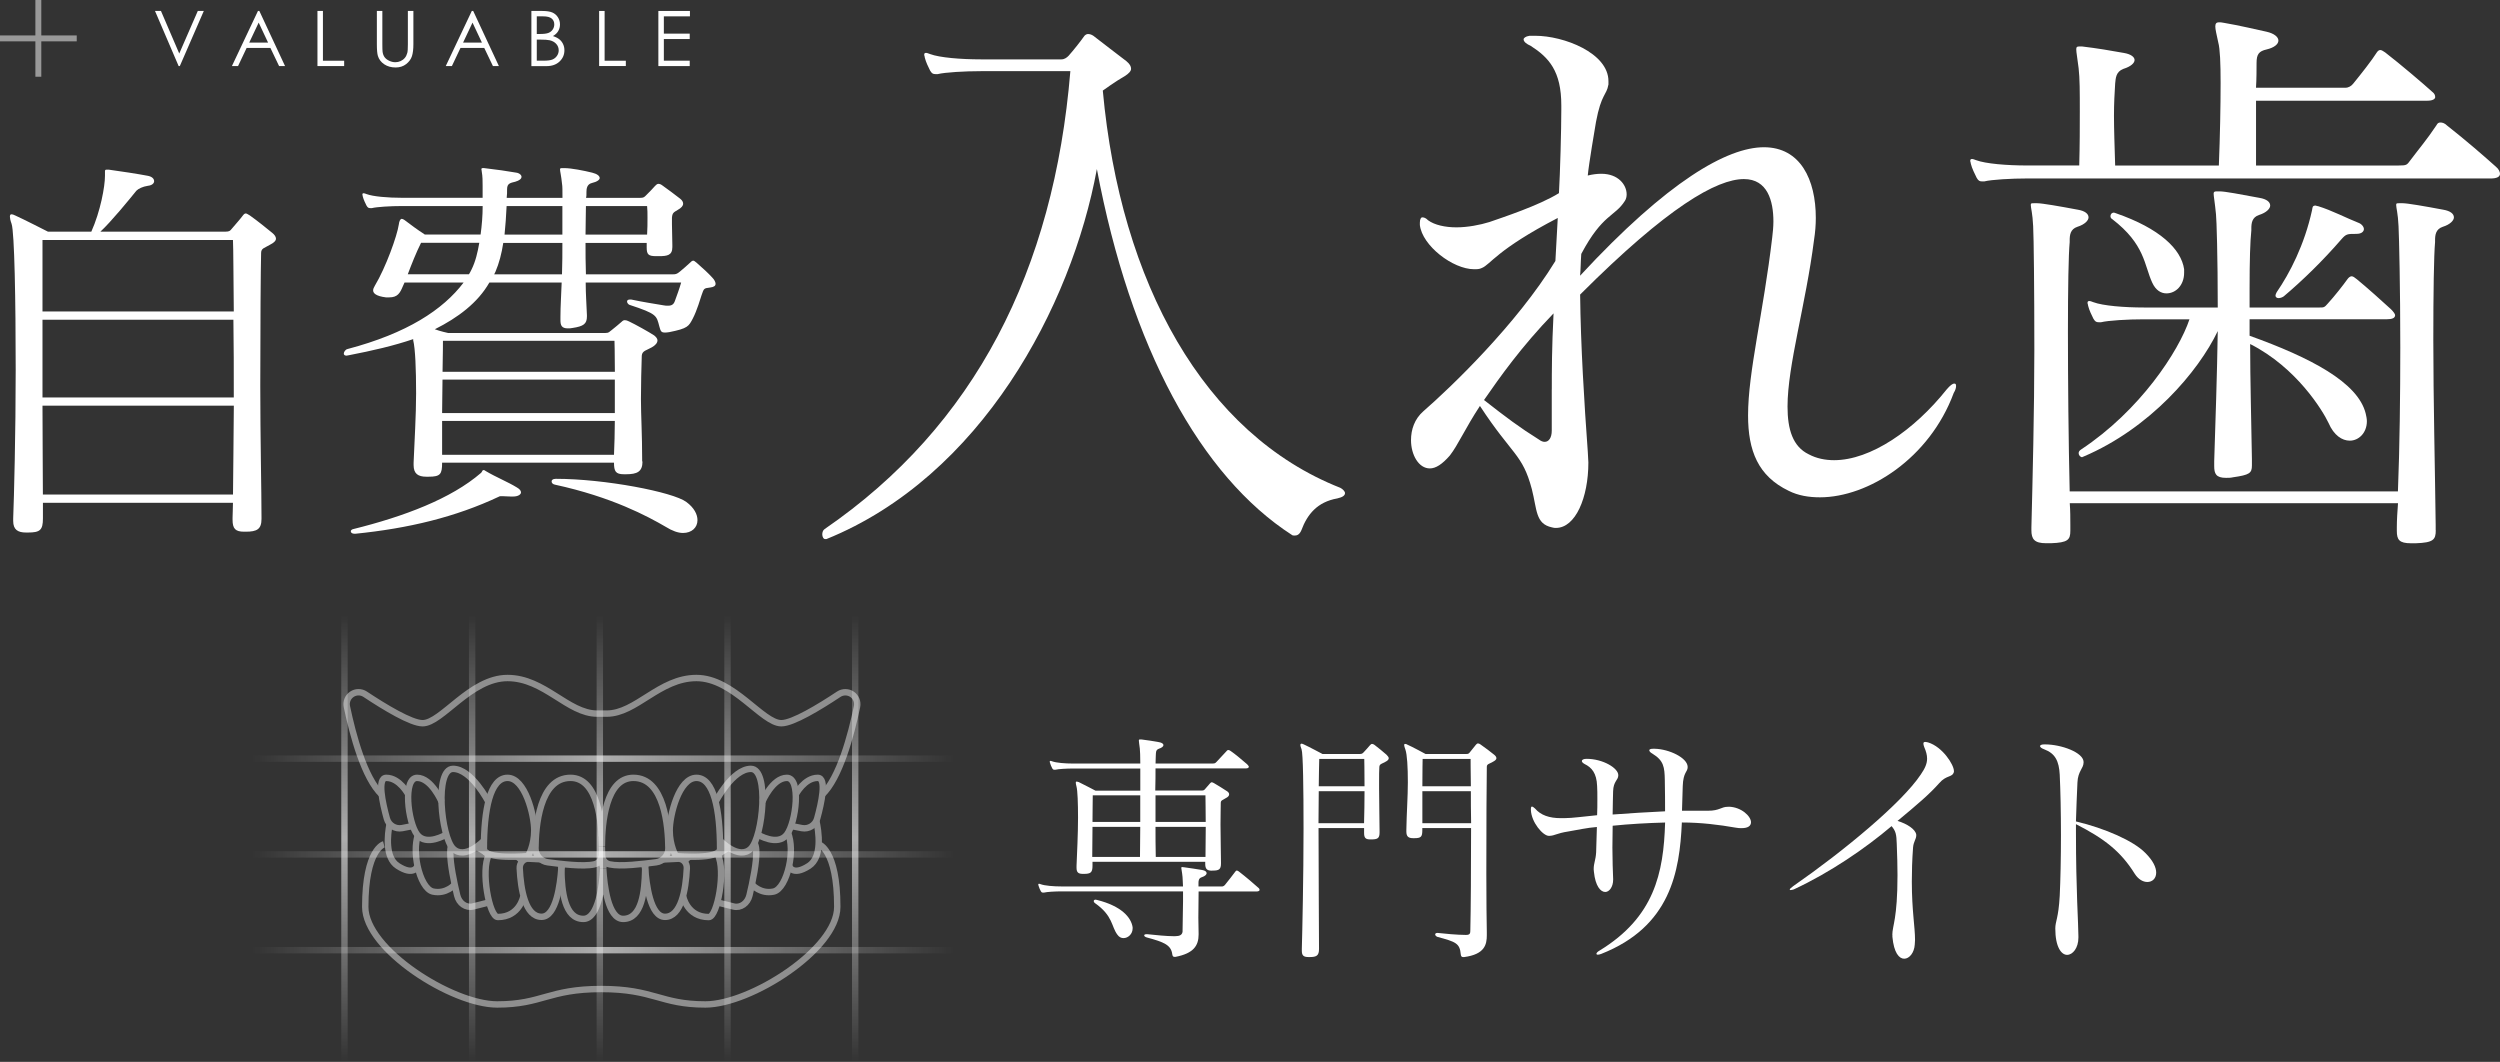 <?xml version="1.0" encoding="UTF-8"?><svg id="_レイヤー_2" xmlns="http://www.w3.org/2000/svg" xmlns:xlink="http://www.w3.org/1999/xlink" viewBox="0 0 570.16 242.18"><rect x="0" y="0" width="570.16" height="242.18" fill="#333333" stroke="none"/><defs><style>.cls-1{fill:#fff;}.cls-2{fill:url(#_名称未設定グラデーション_40-3);}.cls-3{fill:url(#_名称未設定グラデーション_40-4);}.cls-4{fill:url(#_名称未設定グラデーション_40-2);}.cls-5{fill:url(#_名称未設定グラデーション_40-6);}.cls-6{fill:url(#_名称未設定グラデーション_40-7);}.cls-7{fill:url(#_名称未設定グラデーション_40-8);}.cls-8{fill:url(#_名称未設定グラデーション_40-5);}.cls-9{fill:none;stroke:#fff;stroke-miterlimit:10;stroke-width:1.46px;}.cls-10{fill:url(#_名称未設定グラデーション_40);}.cls-11{opacity:.45;}.cls-12{opacity:.5;}</style><linearGradient id="_名称未設定グラデーション_40" x1="57.45" y1="194.86" x2="217.6" y2="194.86" gradientUnits="userSpaceOnUse"><stop offset="0" stop-color="#fff" stop-opacity="0"/><stop offset=".5" stop-color="#fff" stop-opacity=".6"/><stop offset="1" stop-color="#fff" stop-opacity="0"/></linearGradient><linearGradient id="_名称未設定グラデーション_40-2" y1="216.7" y2="216.7" xlink:href="#_名称未設定グラデーション_40"/><linearGradient id="_名称未設定グラデーション_40-3" y1="173.02" y2="173.02" xlink:href="#_名称未設定グラデーション_40"/><linearGradient id="_名称未設定グラデーション_40-4" x1="1190.41" y1="-1400.35" x2="1292.32" y2="-1400.35" gradientTransform="translate(-1104.57 1591.57)" xlink:href="#_名称未設定グラデーション_40"/><linearGradient id="_名称未設定グラデーション_40-5" x1="1190.41" y1="-1429.47" x2="1292.32" y2="-1429.47" gradientTransform="translate(-1133.68 1620.69)" xlink:href="#_名称未設定グラデーション_40"/><linearGradient id="_名称未設定グラデーション_40-6" x1="1190.41" y1="-1458.59" x2="1292.32" y2="-1458.59" gradientTransform="translate(-1162.8 1649.81)" xlink:href="#_名称未設定グラデーション_40"/><linearGradient id="_名称未設定グラデーション_40-7" x1="1190.41" y1="-1371.23" x2="1292.32" y2="-1371.23" gradientTransform="translate(-1075.45 1562.45)" xlink:href="#_名称未設定グラデーション_40"/><linearGradient id="_名称未設定グラデーション_40-8" x1="1190.41" y1="-1342.12" x2="1292.32" y2="-1342.12" gradientTransform="translate(-1046.33 1533.34)" xlink:href="#_名称未設定グラデーション_40"/></defs><g id="contents"><g><g><path class="cls-1" d="M59.64,118.34c0,2.36-1.04,2.92-3.58,2.92h-.38c-1.98,0-2.64-.66-2.64-2.73v-.47c0-.85,.09-1.98,.09-3.39H9.79v3.58c0,2.64-.66,3.2-3.39,3.2h-.47c-1.88,0-2.92-.66-2.92-2.64v-.57c.19-4.81,.57-19.41,.57-33.93,0-15.83-.28-31.38-.94-33.27-.28-.75-.38-1.32-.38-1.6,0-.38,.09-.57,.38-.57,.19,0,.47,.09,.85,.28,1.7,.75,7.44,3.68,7.44,3.68h9.9c2.07-4.62,3.11-10.27,3.11-12.72v-1.04c0-.28,.09-.38,.38-.38h.47c2.17,.28,7.07,1.04,8.95,1.41,.94,.19,1.41,.66,1.41,1.23,0,.47-.47,.94-1.41,1.04-1.23,.19-2.17,.66-2.64,1.13-1.6,1.98-5.75,7.07-8.2,9.33h28.55c.85,0,1.04-.19,1.41-.66,.47-.57,1.98-2.26,2.45-2.92,.28-.38,.47-.57,.75-.57,.19,0,.47,.19,.94,.47,1.6,1.13,3.96,3.02,5.09,3.96,.47,.38,.85,.85,.85,1.32s-.47,.94-1.41,1.41c-1.23,.75-1.98,.75-1.98,1.88-.09,3.39-.19,16.68-.19,30.25,0,11.87,.28,23.94,.28,30.06v.28ZM9.69,54.73v16.3H53.32c-.09-7.92-.09-14.23-.19-16.3H9.69Zm0,18.19v17.72H53.32c0-6.03,0-12.16-.09-17.72H9.69Zm0,19.6c0,7.63,.09,14.89,.09,20.26H53.14c.09-5.09,.09-12.53,.19-20.26H9.69Z"/><path class="cls-1" d="M146.53,105.24c0,2.36-1.23,2.92-3.77,2.92h-.47c-1.88,0-2.26-.66-2.26-2.64h-39.2c0,2.64-.38,3.2-3.11,3.2h-.47c-1.88,0-2.92-.66-2.92-2.64v-.57c.19-4.81,.57-10.65,.57-15.83,0-5.47-.19-10.18-.66-12.06v-.28c-4.43,1.51-9.33,2.64-14.7,3.68-.19,0-.38,.09-.47,.09-.47,0-.66-.19-.66-.47,0-.38,.38-.94,.85-1.04,13.57-3.58,21.77-8.95,26.48-15.17h-13.48c-.09,.28-.28,.57-.38,.85-.66,1.6-1.23,2.54-3.11,2.54h-.75c-2.26-.28-2.92-.94-2.92-1.6,0-.38,.19-.66,.38-1.04,2.54-4.24,5.09-11.4,5.47-13.95,.09-.85,.38-1.32,.66-1.32,.19,0,.38,.09,.66,.28,1.51,1.13,2.73,2.07,4.62,3.3h12.72c.28-2.07,.47-4.24,.47-6.5h-18.38c-2.64,0-5.75,.19-6.88,.47h-.38c-.38,0-.57-.09-.85-.57-.28-.57-.66-1.32-.85-2.07,0-.19-.09-.28-.09-.47s.09-.28,.28-.28,.38,.09,.66,.19c1.51,.57,4.9,.85,8.1,.85h18.38v-2.73c0-1.04,0-2.17-.19-3.2,0-.28-.09-.47-.09-.57,0-.19,.09-.28,.38-.28h.19c2.54,.28,5.75,.75,7.35,1.04,.75,.09,1.23,.57,1.23,.94,0,.47-.47,.85-1.41,1.13-1.13,.28-1.88,.38-1.88,1.7,0,.66,0,1.32-.09,1.98h12.72c0-1.6,0-2.73-.09-3.11-.19-1.98-.47-2.92-.47-3.39,0-.19,.09-.28,.47-.28h.57c1.51,0,4.43,.57,6.31,1.04,1.13,.28,1.7,.75,1.7,1.23,0,.38-.57,.85-1.79,1.13-1.13,.28-1.23,1.32-1.23,2.07v.38c0,.28,0,.66-.09,.94h12.25c.94,0,1.04-.19,1.51-.66,.85-.85,1.41-1.41,1.98-2.07,.28-.28,.47-.47,.75-.47s.57,.09,.94,.38c1.32,.94,2.83,2.07,4.05,3.02,.47,.38,.66,.75,.66,1.13,0,.47-.38,.94-1.23,1.41-.94,.57-1.23,.66-1.32,1.79v1.51c0,1.41,.09,3.11,.09,4.71v.47c0,1.88-1.13,2.07-3.11,2.07h-.57c-1.79,0-2.17-.38-2.17-1.98v-1.04h-13.95c0,2.26,0,4.62,.09,7.16h19.88c.47,0,.85,0,1.6-.66,.94-.75,1.41-1.23,2.26-1.98,.28-.28,.47-.47,.75-.47,.19,0,.38,.19,.75,.47,1.51,1.32,2.64,2.36,3.58,3.39,.47,.47,.75,1.04,.75,1.41,0,.47-.38,.75-1.23,.85-1.51,.19-1.41,.19-1.98,1.79-.19,.57-1.04,3.49-1.98,5.28s-1.13,2.26-5.37,3.11c-.47,.09-.85,.09-1.04,.09-.85,0-.94-.38-1.23-1.41-.66-2.45-.47-2.83-6.79-4.9-.28-.09-.57-.47-.57-.75s.19-.47,.66-.47h.28c3.11,.66,5.18,.94,7.35,1.32,.38,.09,.75,.09,1.04,.09,.85,0,1.32-.28,1.6-1.13,.38-1.04,1.04-2.83,1.41-4.15h-21.77c0,2.54,.19,4.99,.28,7.44v.28c0,1.7-.75,2.26-3.3,2.64-.38,.09-.75,.09-1.04,.09-1.41,0-1.7-.66-1.7-1.88v-.75c0-2.45,.19-5.09,.28-7.82h-16.49c-2.64,4.62-7.16,8.01-12.44,10.65,1.23,.47,3.02,.85,3.02,.85h35.9c.85,0,.85-.28,1.41-.66,.75-.57,1.6-1.32,2.26-1.88,.28-.28,.47-.38,.75-.38s.57,.09,.94,.28c1.41,.66,4.62,2.45,5.75,3.2,.47,.38,.75,.75,.75,1.13,0,.57-.47,1.13-1.32,1.6-1.13,.66-2.17,.75-2.26,1.88-.09,3.2-.19,6.22-.19,9.9s.28,8.01,.28,13.95v.28Zm-29.78,8.01c-.75,0-1.6-.09-2.17-.09-.38,0-.66,0-.75,.09-9.99,4.71-20.73,7.26-32.79,8.48h-.19c-.57,0-.85-.28-.85-.57,0-.19,.19-.38,.47-.47,11.78-2.92,22.43-6.97,29.21-12.82,.28-.19,.28-.66,.57-.66,.09,0,.28,0,.47,.19,2.36,1.41,5.18,2.54,7.16,3.77,.66,.38,.94,.75,.94,1.13,0,.47-.66,.94-1.79,.94h-.28Zm-20.73-57.86c-1.13,2.26-2.17,4.9-3.02,7.16h13.95c.19-.28,.38-.66,.57-1.04,.94-1.88,1.41-3.96,1.79-6.13h-13.29Zm44.2,31.19h-39.3c0,2.36-.09,4.9-.09,7.63h39.39v-7.63Zm-39.39,9.42v7.73h39.2c.09-2.36,.19-4.99,.19-7.73h-39.39Zm.19-18.28s0,2.83-.09,7.07h39.3c0-4.15-.09-7.07-.09-7.07h-39.11Zm13.76-22.33c-.38,2.45-.94,4.62-1.79,6.6l-.28,.57h15.46c.09-2.45,.09-4.9,.09-7.16h-13.48Zm13.48-8.39h-12.72c-.09,2.26-.28,4.52-.47,6.5h13.19v-6.5Zm-1.51,62.2c11.21,0,26.76,3.02,29.78,5.28,1.79,1.32,2.54,2.83,2.54,4.15,0,1.7-1.32,2.92-3.3,2.92-1.13,0-2.45-.47-3.96-1.41-4.05-2.36-12.25-6.79-25.26-9.61-.47-.09-.75-.38-.75-.75,0-.28,.28-.57,.85-.57h.09Zm6.88-62.2c0,1.79-.09,4.05-.09,6.5h14.04c.09-1.32,.09-2.64,.09-3.86,0-.94,0-1.88-.09-2.64h-13.95Z"/></g><g><path class="cls-1" d="M188.2,122.95c-.4,0-.67-.54-.67-1.08,0-.4,.13-.94,.54-1.21,34.27-23.52,52.28-59,56.04-104.43h-20.43c-3.76,0-8.2,.27-9.81,.67h-.54c-.54,0-.81-.13-1.21-.81-.4-.81-.94-1.88-1.21-2.96,0-.27-.13-.4-.13-.67s.13-.4,.4-.4,.54,.13,.94,.27c2.15,.81,6.99,1.21,11.56,1.21h18.41c.67,0,1.21-.4,1.61-.81,1.08-1.21,2.69-3.23,3.63-4.57,.27-.27,.54-.4,.81-.4,.4,0,.81,.13,1.21,.4,2.02,1.61,5.64,4.3,7.53,5.78,.81,.67,1.08,1.21,1.08,1.75s-.54,1.08-1.34,1.61c-2.15,1.21-5.11,3.36-5.11,3.36,4.03,43.95,23.12,78.35,54.16,90.59,.54,.27,1.08,.81,1.08,1.21,0,.54-.54,.94-1.75,1.21-4.57,.81-6.85,3.63-8.2,7.26-.4,.94-.94,1.21-1.48,1.21-.27,0-.54,0-.67-.13-20.83-13.44-36.83-42.74-44.49-83.46-5.78,31.45-26.48,70.16-61.69,84.4h-.27Z"/><path class="cls-1" d="M366.81,19.33c-.4,2.42-1.61,2.02-2.82,8.47-.27,1.61-1.61,9.41-1.88,12.23,1.08-.27,2.15-.4,3.09-.4,3.9,0,5.78,2.55,5.78,4.7,0,.54-.13,1.08-.4,1.48-2.28,3.63-5.11,2.96-9.95,12.1-.13,1.61-.13,3.63-.27,4.97,20.03-21.64,33.6-29.3,41.93-29.3s11.83,7.39,11.83,16.13c0,1.61-.13,3.23-.4,4.97-1.88,14.78-6.05,28.63-6.05,38.04,0,5.24,1.21,9.14,4.84,10.89,1.75,.94,3.76,1.34,5.78,1.34,8.33,0,18.28-6.85,25.67-16.13,.81-.94,1.34-1.34,1.75-1.34,.27,0,.4,.13,.4,.54s-.13,.94-.54,1.61c-5.51,14.92-19.49,23.79-30.51,23.79-2.55,0-4.97-.4-7.12-1.48-6.99-3.36-9.27-9.14-9.27-17.2,0-9.95,3.49-23.39,5.51-40.59,.13-1.08,.27-2.42,.27-3.63,0-4.7-1.34-9.68-6.72-9.68-6.18,0-17.34,6.32-37.36,26.34,.13,11.69,.94,24.73,1.75,35.88,0,.81,.13,1.61,.13,2.42,0,8.06-2.96,14.92-7.39,14.92-.27,0-.54,0-.94-.13-3.76-.81-3.36-4.03-4.57-8.74-2.15-8.06-4.44-7.66-11.83-18.95-3.36,5.11-4.97,8.87-6.85,11.29-1.75,2.02-3.23,2.96-4.57,2.96-2.55,0-4.3-3.09-4.3-6.45,0-2.42,.81-4.84,2.82-6.59,6.18-5.38,21.23-19.76,30.11-34.27,.13-2.28,.4-7.12,.54-9.81-13.98,7.26-15.32,10.62-17.34,11.42-.54,.27-1.08,.27-1.75,.27-4.84,0-11.83-5.38-12.36-10.08v-.54c0-.81,.27-1.21,.54-1.21,.4,0,.81,.13,1.34,.67,1.48,1.08,3.9,1.61,6.45,1.61s5.38-.54,7.53-1.21c3.09-1.08,11.29-3.76,15.86-6.59,.27-4.57,.54-14.52,.54-18.95v-1.08c0-7.8-2.82-10.89-6.99-13.57-.94-.4-1.61-.94-1.61-1.48,0-.27,.4-.67,1.34-.81h1.34c6.45,0,16.67,3.9,16.67,10.35v.81Zm-12.9,69.48c0-4.3,0-9.41,.4-17.34-7.39,7.66-12.23,14.52-15.86,19.76,4.97,3.9,8.2,6.32,12.5,9,.54,.4,.94,.54,1.34,.54,.94,0,1.61-.94,1.61-2.55v-9.41Z"/><path class="cls-1" d="M462.37,40.7c-3.76,0-8.2,.27-9.81,.67h-.54c-.54,0-.81-.13-1.21-.81-.4-.81-1.08-2.15-1.34-3.23,0-.27-.13-.4-.13-.67s.13-.4,.4-.4,.54,.13,.94,.27c2.15,.81,6.99,1.21,11.56,1.21h11.96c.13-4.7,.13-8.87,.13-12.36,0-4.3,0-7.53-.27-9.81-.27-2.28-.54-3.63-.54-4.3,0-.54,.13-.67,.67-.67h.67c3.36,.4,6.59,.94,9.54,1.48,1.61,.27,2.42,.94,2.42,1.61s-.81,1.48-2.55,2.02c-1.75,.67-1.75,2.15-1.88,3.36-.13,2.15-.27,4.44-.27,7.26,0,3.09,.13,6.72,.27,11.42h23.65c.27-6.85,.4-13.57,.4-18.82,0-4.44-.13-7.8-.54-9.27-.4-1.88-.67-2.96-.67-3.63s.27-.94,.81-.94c.27,0,.67,0,1.21,.13,3.23,.54,7.79,1.61,9.68,2.02,1.75,.4,2.69,1.21,2.69,2.02s-.94,1.61-2.69,2.02c-1.75,.4-2.29,1.08-2.29,3.09,0,1.08,0,3.9-.13,5.64h20.43c.67,0,1.34-.4,1.75-.94,1.75-2.15,4.3-5.38,5.38-7.12,.27-.4,.54-.54,.81-.54s.67,.27,1.08,.54c3.49,2.69,9,7.39,10.75,9,.54,.4,.67,.81,.67,1.21s-.54,.81-1.75,.81h-39.11v14.78h32.52c1.88,0,1.88-.13,2.69-1.21,2.02-2.69,3.76-4.7,5.91-7.93,.27-.54,.54-.67,.94-.67s.94,.13,1.48,.67c4.44,3.49,8.6,7.12,11.16,9.41,.67,.54,.94,1.21,.94,1.61,0,.67-.67,1.08-2.15,1.08h-105.64Zm93.14,80.24c0,2.15-.54,2.82-4.57,2.96h-1.08c-2.69,0-3.23-.81-3.23-2.82v-.81c0-1.75,.13-3.63,.27-5.51h-74.86c.13,1.75,.13,3.36,.13,4.97v1.34c0,2.02-.54,2.69-4.44,2.82h-1.08c-2.69,0-3.36-.94-3.36-2.96v-.67c.27-10.75,.67-26.61,.67-40.45s-.13-25.67-.27-28.22c-.13-2.96-.54-4.17-.54-4.84,0-.4,.13-.4,.67-.4h.81c1.08,0,4.97,.67,9.27,1.48,1.61,.27,2.42,.94,2.42,1.75,0,.67-.81,1.61-2.55,2.15-1.61,.54-1.75,1.88-1.75,3.09v.4c-.27,2.82-.4,10.62-.4,20.43,0,11.16,.13,24.86,.4,36.42h74.86c.4-9.95,.54-22.04,.54-32.79,0-13.57-.27-25.13-.4-27.69-.13-2.96-.54-4.17-.54-4.84,0-.4,.13-.4,.67-.4h.81c1.08,0,4.97,.67,9.27,1.48,1.61,.27,2.42,.94,2.42,1.75,0,.67-.81,1.61-2.55,2.15-1.61,.54-1.75,1.88-1.75,3.09v.4c-.27,2.96-.4,11.69-.4,22.31,0,13.44,.4,30.24,.54,42.2v1.21Zm-41.93-14.78c0,1.75-.54,2.15-4.3,2.69-.54,.13-1.08,.13-1.61,.13-2.28,0-2.69-.94-2.69-2.69v-1.08c.27-8.33,.67-20.29,.81-29.7-4.44,9.27-15.46,22.18-30.64,28.63-.13,0-.27,.13-.27,.13-.4,0-.81-.4-.81-.94,0-.27,.13-.54,.54-.81,13.44-8.87,22.31-22.44,24.73-29.7h-10.35c-3.76,0-8.2,.27-9.81,.67h-.54c-.54,0-.81-.13-1.21-.81-.4-.81-.94-1.88-1.21-2.96,0-.27-.13-.4-.13-.67s.13-.4,.4-.4,.54,.13,.94,.27c2.15,.81,6.99,1.21,11.56,1.21h16.8c0-11.56-.27-20.16-.4-21.24-.27-2.82-.54-4.17-.54-4.7,0-.4,.13-.54,.67-.54h.81c1.08,0,4.7,.67,9,1.48,1.61,.27,2.42,.94,2.42,1.75,0,.67-.81,1.61-2.55,2.15-1.61,.54-1.75,1.88-1.75,3.09v.4c-.27,2.55-.4,6.99-.4,13.17v4.44h15.99c.94,0,1.08,0,1.88-.94,1.48-1.61,3.49-4.17,4.44-5.51,.27-.4,.67-.67,.94-.67,.4,0,.67,.27,1.21,.67,2.15,1.75,6.05,5.24,7.79,6.85,.54,.54,.94,1.08,.94,1.34,0,.67-.67,.94-1.88,.94h-31.31v3.76c13.84,4.97,24.73,10.62,26.48,17.74,.13,.54,.27,1.21,.27,1.75,0,2.69-1.88,4.44-3.9,4.44-1.75,0-3.63-1.21-4.84-4.03-1.34-2.82-7.26-12.63-17.88-18.01,0,8.06,.27,17.74,.4,26.21v1.48Zm-15.46-43.95c0,2.82-1.88,4.7-4.03,4.7-1.21,0-2.42-.67-3.23-2.42-1.88-4.03-1.61-8.74-9.14-14.52-.27-.13-.4-.4-.4-.67,0-.4,.27-.81,.81-.81,.13,0,.27,.13,.4,.13,10.08,3.49,14.92,8.2,15.59,12.77v.81Zm39.25-8.87c-2.02,0-2.29,0-3.36,1.21-4.3,4.97-8.87,9.41-13.17,13.04-.4,.27-.81,.4-1.21,.4s-.67-.27-.67-.54,.13-.54,.27-.81c2.96-4.3,6.32-10.75,8.06-18.68,.13-.54,0-1.08,.81-1.08,.13,0,.27,.13,.54,.13,3.09,.94,6.72,2.82,9.14,3.76,.81,.27,1.34,.94,1.34,1.48s-.54,1.08-1.61,1.08h-.13Z"/></g><g><path class="cls-1" d="M35.34,2.5h1.37l4.17,9.71,4.23-9.71h1.37l-5.47,12.57h-.27l-5.39-12.57Z"/><path class="cls-1" d="M59.15,2.5l5.86,12.57h-1.36l-1.98-4.14h-5.42l-1.96,4.14h-1.4l5.94-12.57h.31Zm-.16,2.67l-2.15,4.55h4.3l-2.14-4.55Z"/><path class="cls-1" d="M72.39,2.5h1.26V13.85h4.84v1.21h-6.09V2.5Z"/><path class="cls-1" d="M85.94,2.5h1.26v7.59c0,.9,.02,1.46,.05,1.68,.06,.5,.21,.91,.44,1.24,.23,.33,.58,.61,1.05,.84,.47,.23,.95,.34,1.43,.34,.42,0,.81-.09,1.2-.26,.38-.18,.7-.42,.96-.73,.26-.31,.44-.69,.56-1.14,.09-.32,.13-.97,.13-1.97V2.5h1.26v7.59c0,1.12-.11,2.03-.33,2.72-.22,.69-.66,1.29-1.32,1.81-.66,.51-1.45,.77-2.39,.77-1.01,0-1.88-.24-2.61-.73s-1.21-1.13-1.45-1.92c-.15-.49-.23-1.37-.23-2.65V2.5Z"/><path class="cls-1" d="M107.92,2.5l5.86,12.57h-1.36l-1.98-4.14h-5.42l-1.96,4.14h-1.4l5.94-12.57h.31Zm-.16,2.67l-2.15,4.55h4.3l-2.14-4.55Z"/><path class="cls-1" d="M121.19,2.5h2.48c1,0,1.76,.12,2.3,.35,.54,.24,.96,.6,1.27,1.09,.31,.49,.47,1.03,.47,1.63,0,.56-.14,1.07-.41,1.53-.27,.46-.67,.83-1.2,1.12,.65,.22,1.16,.48,1.51,.78,.35,.3,.63,.66,.82,1.09,.2,.42,.29,.88,.29,1.38,0,1.01-.37,1.86-1.11,2.56-.74,.7-1.73,1.05-2.97,1.05h-3.45V2.5Zm1.23,1.23V7.75h.72c.87,0,1.52-.08,1.93-.24,.41-.16,.74-.42,.98-.77,.24-.35,.36-.74,.36-1.17,0-.58-.2-1.03-.6-1.35-.4-.33-1.04-.49-1.92-.49h-1.46Zm0,5.29v4.82h1.56c.92,0,1.59-.09,2.02-.27,.43-.18,.77-.46,1.03-.84,.26-.38,.39-.79,.39-1.24,0-.56-.18-1.05-.55-1.46-.37-.42-.87-.7-1.51-.85-.43-.1-1.17-.15-2.24-.15h-.71Z"/><path class="cls-1" d="M136.63,2.5h1.26V13.85h4.84v1.21h-6.09V2.5Z"/><path class="cls-1" d="M150.15,2.5h7.2v1.23h-5.95v3.94h5.9v1.23h-5.9v4.94h5.9v1.23h-7.15V2.5Z"/></g><g class="cls-12"><rect class="cls-1" y="8.08" width="17.5" height="1.35"/><rect class="cls-1" x="0" y="8.08" width="17.5" height="1.35" transform="translate(17.5 0) rotate(90)"/></g></g><g><g><path class="cls-1" d="M273.36,203.29c0,1.91-.06,3.76-.06,6.01,0,1.12,.06,2.3,.06,3.65v.17c0,2.58-1.18,4.32-5.28,5.11h-.22c-.34,0-.45-.22-.51-.62-.28-2.08-1.85-2.75-5.84-3.82-.34-.11-.56-.28-.56-.45s.17-.28,.51-.28h.22c2.08,.22,4.43,.45,5.89,.45h.45c1.01,0,1.57-.28,1.68-1.01v-.11c0-2.25,.11-4.66,.11-6.85v-2.25h-27.62c-1.57,0-3.42,.11-4.1,.28h-.22c-.22,0-.34-.06-.51-.34-.17-.34-.39-.79-.51-1.23,0-.11-.06-.17-.06-.28s.06-.17,.17-.17,.22,.06,.39,.11c.9,.34,2.92,.51,4.83,.51h27.62c-.06-.95-.06-1.68-.11-2.19-.11-1.18-.28-1.8-.28-2.02,0-.17,.06-.22,.22-.22,.11,0,.22,.06,.45,.06,1.23,.17,2.75,.39,4.1,.62,.67,.11,1.01,.39,1.01,.73,0,.28-.34,.67-1.07,.9-.73,.22-.79,.79-.79,1.29v.84h5.33c.28,0,.56-.17,.73-.39,.95-1.18,1.52-1.91,2.36-3.03,.11-.17,.22-.22,.34-.22s.28,.11,.45,.22c1.46,1.12,3.71,3.03,4.44,3.71,.22,.17,.28,.34,.28,.51s-.22,.34-.73,.34h-13.19Zm3.03-4.72c-1.12,0-1.52-.39-1.52-1.57v-.45h-25.71v.9c0,1.52-.39,1.85-1.96,1.85h-.22c-1.07,0-1.46-.34-1.46-1.4v-.45c.11-2.75,.34-7.19,.34-10.95,0-3.37-.11-6.23-.34-7.07-.11-.45-.17-.73-.17-.9,0-.22,.06-.28,.22-.28,.11,0,.22,.06,.45,.11,.95,.45,3.82,1.96,3.82,1.96h10.22v-5.05h-15.27c-1.57,0-3.42,.11-4.1,.28h-.22c-.22,0-.34-.06-.5-.34-.17-.34-.39-.79-.51-1.24,0-.11-.06-.17-.06-.28s.06-.17,.17-.17,.22,.06,.39,.11c.9,.34,2.92,.51,4.83,.51h15.27c0-1.74-.06-2.92-.11-3.42-.11-.95-.22-1.52-.22-1.8,0-.22,.06-.28,.28-.28h.28c1.4,.17,2.81,.39,4.04,.62,.67,.11,1.01,.39,1.01,.67s-.34,.62-1.07,.84c-.73,.28-.62,.9-.67,1.4,0,.39-.06,1.07-.06,1.96h12.97c.39,0,.62,0,.95-.39,.56-.62,1.8-1.91,2.3-2.47,.11-.17,.28-.22,.39-.22s.28,.06,.51,.22c1.01,.67,2.92,2.3,3.76,3.03,.22,.22,.39,.45,.39,.56,0,.28-.28,.39-.79,.39h-20.49c0,1.35,0,3.09-.06,5.05h10.5c.56,0,.67-.11,.9-.39,.28-.34,.79-.9,1.07-1.23,.17-.17,.28-.28,.39-.28,.17,0,.34,.11,.56,.22,.79,.45,2.13,1.29,2.98,1.85,.28,.17,.45,.45,.45,.67,0,.34-.22,.62-.79,.9-.67,.45-1.12,.45-1.12,1.07,0,.95-.06,2.86-.06,4.94,0,3.03,.11,6.51,.11,8.65v.22c0,1.35-.45,1.63-1.85,1.63h-.22Zm-27.23-9.99c0,2.36-.06,4.83-.06,6.85h10.89c0-2.36,.06-4.66,.06-6.85h-10.89Zm10.89-7.19h-10.83c0,1.35-.06,3.59-.06,6.06h10.89v-6.06Zm-1.74,30.37c0,1.23-1.01,2.19-2.08,2.19-.51,0-1.01-.22-1.4-.79-1.4-1.85-.95-4.27-5.11-7.19-.22-.17-.28-.34-.28-.45,0-.22,.17-.34,.45-.34,.06,0,.17,.06,.28,.06,5.61,1.4,7.8,3.99,8.14,6.23v.28Zm5.22-30.37v6.06h11.45c0-2.64-.06-5-.06-6.06h-11.4Zm0,7.19c0,2.13,0,4.43,.06,6.85h11.34c0-1.8,.06-4.38,.06-6.85h-11.45Z"/><path class="cls-1" d="M300.82,216.42c0,1.52-.56,1.85-2.13,1.85h-.22c-1.18,0-1.57-.34-1.57-1.46v-.45c.11-3.76,.39-16.39,.39-27.45,0-9.09-.11-17.07-.45-18.02-.17-.45-.28-.79-.28-.95,0-.22,.11-.34,.28-.34,.11,0,.28,.06,.51,.17,1.01,.45,4.27,2.19,4.27,2.19h8.48c.56,0,.67-.17,.9-.39,.34-.34,1.12-1.23,1.46-1.63,.17-.17,.28-.28,.45-.28s.34,.06,.56,.22c.79,.62,2.08,1.63,2.75,2.25,.28,.28,.5,.56,.5,.79,0,.28-.22,.56-.79,.84-.79,.45-1.29,.45-1.35,1.12-.06,.79-.06,1.96-.06,3.42v1.52c0,3.37,.11,7.41,.11,9.71v.28c0,1.35-.39,1.63-1.91,1.63h-.22c-1.12,0-1.4-.39-1.4-1.52v-1.07h-10.39c0,10.72,.11,22.9,.11,27.51v.06Zm-.06-35.98c0,2.25-.06,4.72-.06,7.3h10.39c.06-2.13,.11-4.83,.11-7.3h-10.44Zm.11-7.35c-.06,1.63-.06,3.76-.11,6.23h10.44c0-3.42-.06-6.23-.06-6.23h-10.27Zm32.84,45.19c-.39,0-.51-.22-.56-.62-.22-2.53-1.12-2.86-5.33-3.99-.28-.11-.51-.34-.51-.56,0-.17,.17-.34,.45-.34h.17c1.35,.17,4.55,.45,6.23,.45h.22c.9,0,.95-.39,.95-1.12,.11-4.32,.17-14.43,.17-23.24h-11.12v.39c0,1.57-.22,1.91-1.85,1.91h-.22c-1.12,0-1.57-.39-1.57-1.52v-.39c.06-3.76,.34-7.58,.34-10.83,0-3.54-.17-6.34-.56-7.47-.17-.51-.28-.79-.28-1.01s.11-.28,.22-.28c.17,0,.34,.06,.51,.17,1.07,.45,4.15,2.13,4.15,2.13h9.26c.51,0,.62-.11,.84-.39,.28-.34,1.07-1.35,1.4-1.74,.17-.17,.28-.28,.45-.28s.34,.06,.56,.22c.9,.62,2.47,1.8,3.14,2.36,.28,.22,.51,.51,.51,.79s-.28,.56-.84,.84c-.73,.45-1.35,.45-1.35,1.12-.06,2.41-.11,14.32-.11,24.31,0,5.89,.06,11.06,.11,13.42v.67c0,2.13-.45,4.38-5.22,5h-.17Zm-9.26-45.19s-.06,2.75-.06,6.23h11.06c-.06-3.76-.06-6.23-.06-6.23h-10.95Zm-.06,7.35v7.3h11.12c-.06-2.64-.06-5.11-.06-7.3h-11.06Z"/><path class="cls-1" d="M394.23,183.98c2.92,.06,5.11,2.19,5.11,3.54,0,.79-.62,1.35-2.13,1.35-.39,0-.84,0-1.35-.11-3.82-.67-7.92-1.18-12.29-1.18-.5,11.23-2.58,23.75-18.41,29.98-.34,.11-.56,.17-.73,.17-.22,0-.34-.06-.34-.22s.22-.45,.73-.73c12.41-7.58,14.6-17.57,14.93-29.19-4.15,.11-8.14,.34-11.96,.73,0,1.63-.06,3.31-.06,5,0,2.86,.11,5.5,.17,7.13v.17c0,1.68-.9,2.81-1.8,2.81-1.07,0-2.25-1.35-2.58-4.55,0-.22-.06-.45-.06-.62,0-1.46,.45-2.02,.56-3.87,.06-1.46,.11-3.59,.17-5.78-2.3,.17-4.38,.67-6.46,1.01-2.86,.45-3.03,.95-4.38,1.01h-.11c-1.35,0-3.99-3.09-4.1-5.89v-.28c0-.34,.11-.51,.22-.51,.17,0,.45,.17,.73,.45,1.29,1.52,3.26,2.19,5.84,2.19h.84c1.85,0,4.49-.39,7.47-.67,.06-1.18,.06-2.47,.06-3.65s0-2.19-.06-3.03c-.11-2.92-1.23-4.21-2.86-5-.39-.22-.62-.45-.62-.67,0-.28,.34-.51,1.07-.51,3.76,0,7.24,2.13,7.24,3.71v.06c0,1.12-1.12,1.29-1.18,3.65,0,1.01-.11,3.09-.11,5.28,3.87-.28,8.14-.56,11.96-.73,0-1.96,0-4.49-.06-7.13-.06-2.92-.22-4.43-2.81-6.01-.51-.28-.73-.56-.73-.79s.34-.34,.95-.34h.22c3.37,.06,7.52,2.08,7.58,4.1v.11c0,1.12-1.01,1.07-1.12,4.32-.06,1.8-.11,3.82-.17,5.61h5.95c2.64,0,2.98-.9,4.49-.9h.17Z"/><path class="cls-1" d="M431.57,213.22c0-2.13,1.18-3.59,1.18-13.64,0-2.02-.06-4.38-.17-7.13-.06-2.13-.22-2.92-1.18-4.04-5.95,5.05-13.98,10.55-22.17,14.37-.11,.06-.17,.06-.28,.11-.22,.06-.45,.11-.56,.11s-.22-.06-.22-.11c0-.17,.28-.39,.79-.79,11.73-8.14,24.81-19.03,29.08-25.43,1.01-1.46,1.46-2.53,1.46-3.65,0-.84-.22-1.63-.67-2.69-.11-.28-.17-.56-.17-.73,0-.28,.11-.39,.45-.39,.17,0,.39,.06,.62,.11,3.31,1.01,5.89,5.11,5.89,6.51v.22c-.39,1.35-1.68,.62-3.37,2.58-2.25,2.53-4.88,4.77-9.49,8.59,2.19,.67,4.1,1.91,4.27,3.14v.17c0,.84-.62,1.4-.73,2.75-.22,2.98-.28,5.56-.28,7.8,0,6.62,.73,10.27,.73,13.3,0,.34-.06,.67-.06,1.01-.11,1.91-1.24,3.26-2.41,3.26s-2.36-1.35-2.69-5v-.45Z"/><path class="cls-1" d="M474.01,213.84c0,2.36-1.29,3.93-2.58,3.93s-2.69-1.74-2.69-6.01c0-1.68,.73-2.3,1.01-7.47,.17-3.48,.28-8.65,.28-13.81s-.11-10.33-.28-13.81c-.17-3.09-1.01-4.83-3.54-5.78-.62-.22-.95-.51-.95-.73s.34-.39,.95-.39h.17c3.76,0,8.76,1.85,8.81,3.99v.11c0,1.4-1.29,1.96-1.4,4.6-.11,2.41-.28,6.46-.34,8.87,6.62,1.57,13.14,4.43,15.83,7.19,1.8,1.8,2.47,3.31,2.47,4.49,0,1.35-.9,2.13-2.02,2.13-.95,0-2.02-.56-2.86-1.85-3.2-5.16-7.02-8.08-13.42-11.34v1.8c0,13.47,.56,20.94,.56,23.75v.34Z"/></g><g><g class="cls-11"><path class="cls-9" d="M87.06,181.22c-3.97-3.8-6.57-13.5-7.95-20.07-.23-1.08,.22-2.19,1.14-2.81,.91-.62,2.11-.62,3.03-.01,4.46,2.96,10.49,6.61,13.09,6.61,4.37,0,10.93-10.31,19.37-10.31s13.75,8.12,20.47,8.12h2.15c6.73,0,12.04-8.12,20.47-8.12s15,10.31,19.37,10.31c2.6,0,8.63-3.65,13.09-6.61,.92-.61,2.12-.6,3.03,.01,.91,.62,1.36,1.73,1.14,2.81-1.37,6.57-3.98,16.27-7.95,20.07"/><path class="cls-9" d="M137.24,195.11c-.04,.98-.74,1.81-1.7,2.02-2.56,.57-7.48-.07-10.61-.47-1.62-.2-2.82-1.59-2.8-3.22,.05-4.84,.86-16.04,7.98-16.04,6.27,0,7.17,10.27,7.17,15.56,0-5.28,.9-15.56,7.17-15.56,7.12,0,7.93,11.2,7.98,16.04,.02,1.63-1.19,3.02-2.8,3.22-3.12,.39-8.05,1.03-10.61,.47-.96-.21-1.65-1.04-1.7-2.02-.03-.56-.05-1.27-.05-2.07"/><path class="cls-9" d="M137.29,188.7c0,.8-.02,1.51-.05,2.07"/><path class="cls-9" d="M154.15,195.24s-1.41-2.34-1.41-5.86,2.11-11.98,6.09-11.98,5.39,7.3,5.39,16.2c0,2.56-10.08,1.64-10.08,1.64Z"/><path class="cls-9" d="M120.43,195.24s1.41-2.34,1.41-5.86-2.11-11.98-6.09-11.98-5.39,7.3-5.39,16.2c0,2.56,10.08,1.64,10.08,1.64Z"/><path class="cls-9" d="M163.21,182.84s3.83-7.49,8.05-7.49,2.73,15.45,0,18.18c-2.73,2.73-7.03-1.8-7.03-1.8"/><path class="cls-9" d="M111.37,182.84s-3.83-7.49-8.05-7.49-2.73,15.45,0,18.18c2.73,2.73,7.03-1.8,7.03-1.8"/><path class="cls-9" d="M173.88,182.83s2.3-5.43,5.58-5.43,2.11,10.11,0,12.92c-2.11,2.81-6.67,0-6.67,0"/><path class="cls-9" d="M100.7,182.83s-2.3-5.43-5.58-5.43-2.11,10.11,0,12.92c2.11,2.81,6.67,0,6.67,0"/><path class="cls-9" d="M181.49,181.16s1.96-3.76,5.01-3.76c2.11,0,.84,5.76-.14,9.3-.42,1.52-1.94,2.46-3.49,2.16l-2.44-.48"/><path class="cls-9" d="M93.1,181.16s-1.96-3.76-5.01-3.76c-2.11,0-.84,5.76,.14,9.3,.42,1.52,1.94,2.46,3.49,2.16l2.44-.48"/><path class="cls-9" d="M146.72,197.01c.28,.37,.42,.84,.41,1.33-.09,4.93-.71,11.23-5.02,11.23-3.46,0-4.32-7.76-4.53-11.45v-.1s0,.07,0,.1c-.21,3.69-1.07,11.45-4.53,11.45-4.3,0-4.93-6.3-5.02-11.23-.01-.46,.13-.91,.37-1.27"/><path class="cls-9" d="M136.72,196.43c.15,.09,.3,.21,.42,.35,.28,.33,.44,.77,.44,1.22,0-.45,.16-.88,.45-1.22,.03-.03,.06-.06,.09-.1"/><path class="cls-9" d="M151.2,196.02l3.45-.17c.53-.03,1.06,.2,1.44,.61,.38,.42,.58,.98,.55,1.57-.23,4.91-1.3,11.07-4.98,11.07-3.35,0-4.26-7.48-4.51-11.03-.03-.4,.07-.79,.28-1.13"/><path class="cls-9" d="M127.79,197c.17,.32,.25,.69,.23,1.06-.25,3.56-1.16,11.03-4.51,11.03-3.68,0-4.75-6.16-4.98-11.07-.03-.59,.17-1.15,.56-1.57,.38-.42,.9-.64,1.44-.61l2.81,.14"/><path class="cls-9" d="M163.48,194.61c.07,.1,.14,.21,.21,.33h0c1.88,3.5-.08,14.21-2.04,14.21-5,0-5.84-4.74-5.84-4.74"/><path class="cls-9" d="M156.09,196.42s.34-.48,1.07-1.02"/><path class="cls-9" d="M111.56,194.81s-.05,.08-.07,.13c-1.88,3.5,.08,14.2,2.04,14.2,5,0,5.83-4.74,5.83-4.74"/><path class="cls-9" d="M117.99,195.38c.75,.55,1.1,1.04,1.1,1.04"/><path class="cls-9" d="M172.07,192.3c.89,1.25,.21,5.69-.58,9.43h0c-.19,.88-.38,1.72-.56,2.47-.44,1.83-2.03,2.94-3.63,2.54l-3.61-.91"/><path class="cls-9" d="M163.68,194.96s0,0,.01-.01h0c.13-.11,1.08-.9,2.48-1.63"/><path class="cls-9" d="M102.85,192.9c-.46,1.74,.15,5.55,.85,8.83,.19,.87,.38,1.71,.56,2.46,.43,1.83,2.03,2.94,3.63,2.54l3.61-.91"/><path class="cls-9" d="M111.49,194.96s0,0,0-.01c-.12-.1-1.22-1.01-2.81-1.81"/><path class="cls-9" d="M179.72,189.94c.82,2.05,.81,4.95,.25,7.53-.64,2.99-1.98,5.55-3.55,5.87-2.96,.61-4.82-1.49-4.93-1.61h0"/><path class="cls-9" d="M103.7,201.73s-1.88,2.24-4.93,1.61c-1.57-.32-2.91-2.87-3.55-5.86h0c-.5-2.37-.57-4.99,.06-6.98"/><path class="cls-9" d="M186.17,187.18c.24,1.05,.65,3.23,.53,5.38-.11,1.97-.66,3.91-2.2,4.91-3.87,2.51-4.53,0-4.53,0"/><path class="cls-9" d="M95.21,197.47h0c-.05,.19-.82,2.41-4.53,0-2.91-1.9-2.3-7.12-1.82-9.6"/><path class="cls-9" d="M87.54,192.56s-4.24,1.09-4.24,14.26c0,9.7,19.81,22.26,30.08,22.26s11.71-3.52,23.74-3.52,13.48,3.52,23.75,3.52,30.08-12.55,30.08-22.26c0-13.18-4.24-14.26-4.24-14.26"/></g><rect class="cls-10" x="57.45" y="194.13" width="160.15" height="1.46"/><rect class="cls-4" x="57.45" y="215.97" width="160.15" height="1.46"/><rect class="cls-2" x="57.45" y="172.29" width="160.15" height="1.46"/><rect class="cls-3" x="85.84" y="190.49" width="101.91" height="1.46" transform="translate(-54.42 328.02) rotate(-90)"/><rect class="cls-8" x="56.73" y="190.49" width="101.91" height="1.46" transform="translate(-83.54 298.9) rotate(-90)"/><rect class="cls-5" x="27.61" y="190.49" width="101.91" height="1.46" transform="translate(-112.66 269.78) rotate(-90)"/><rect class="cls-6" x="114.96" y="190.49" width="101.91" height="1.46" transform="translate(-25.3 357.14) rotate(-90)"/><rect class="cls-7" x="144.08" y="190.49" width="101.91" height="1.46" transform="translate(3.82 386.26) rotate(-90)"/></g></g></g></svg>